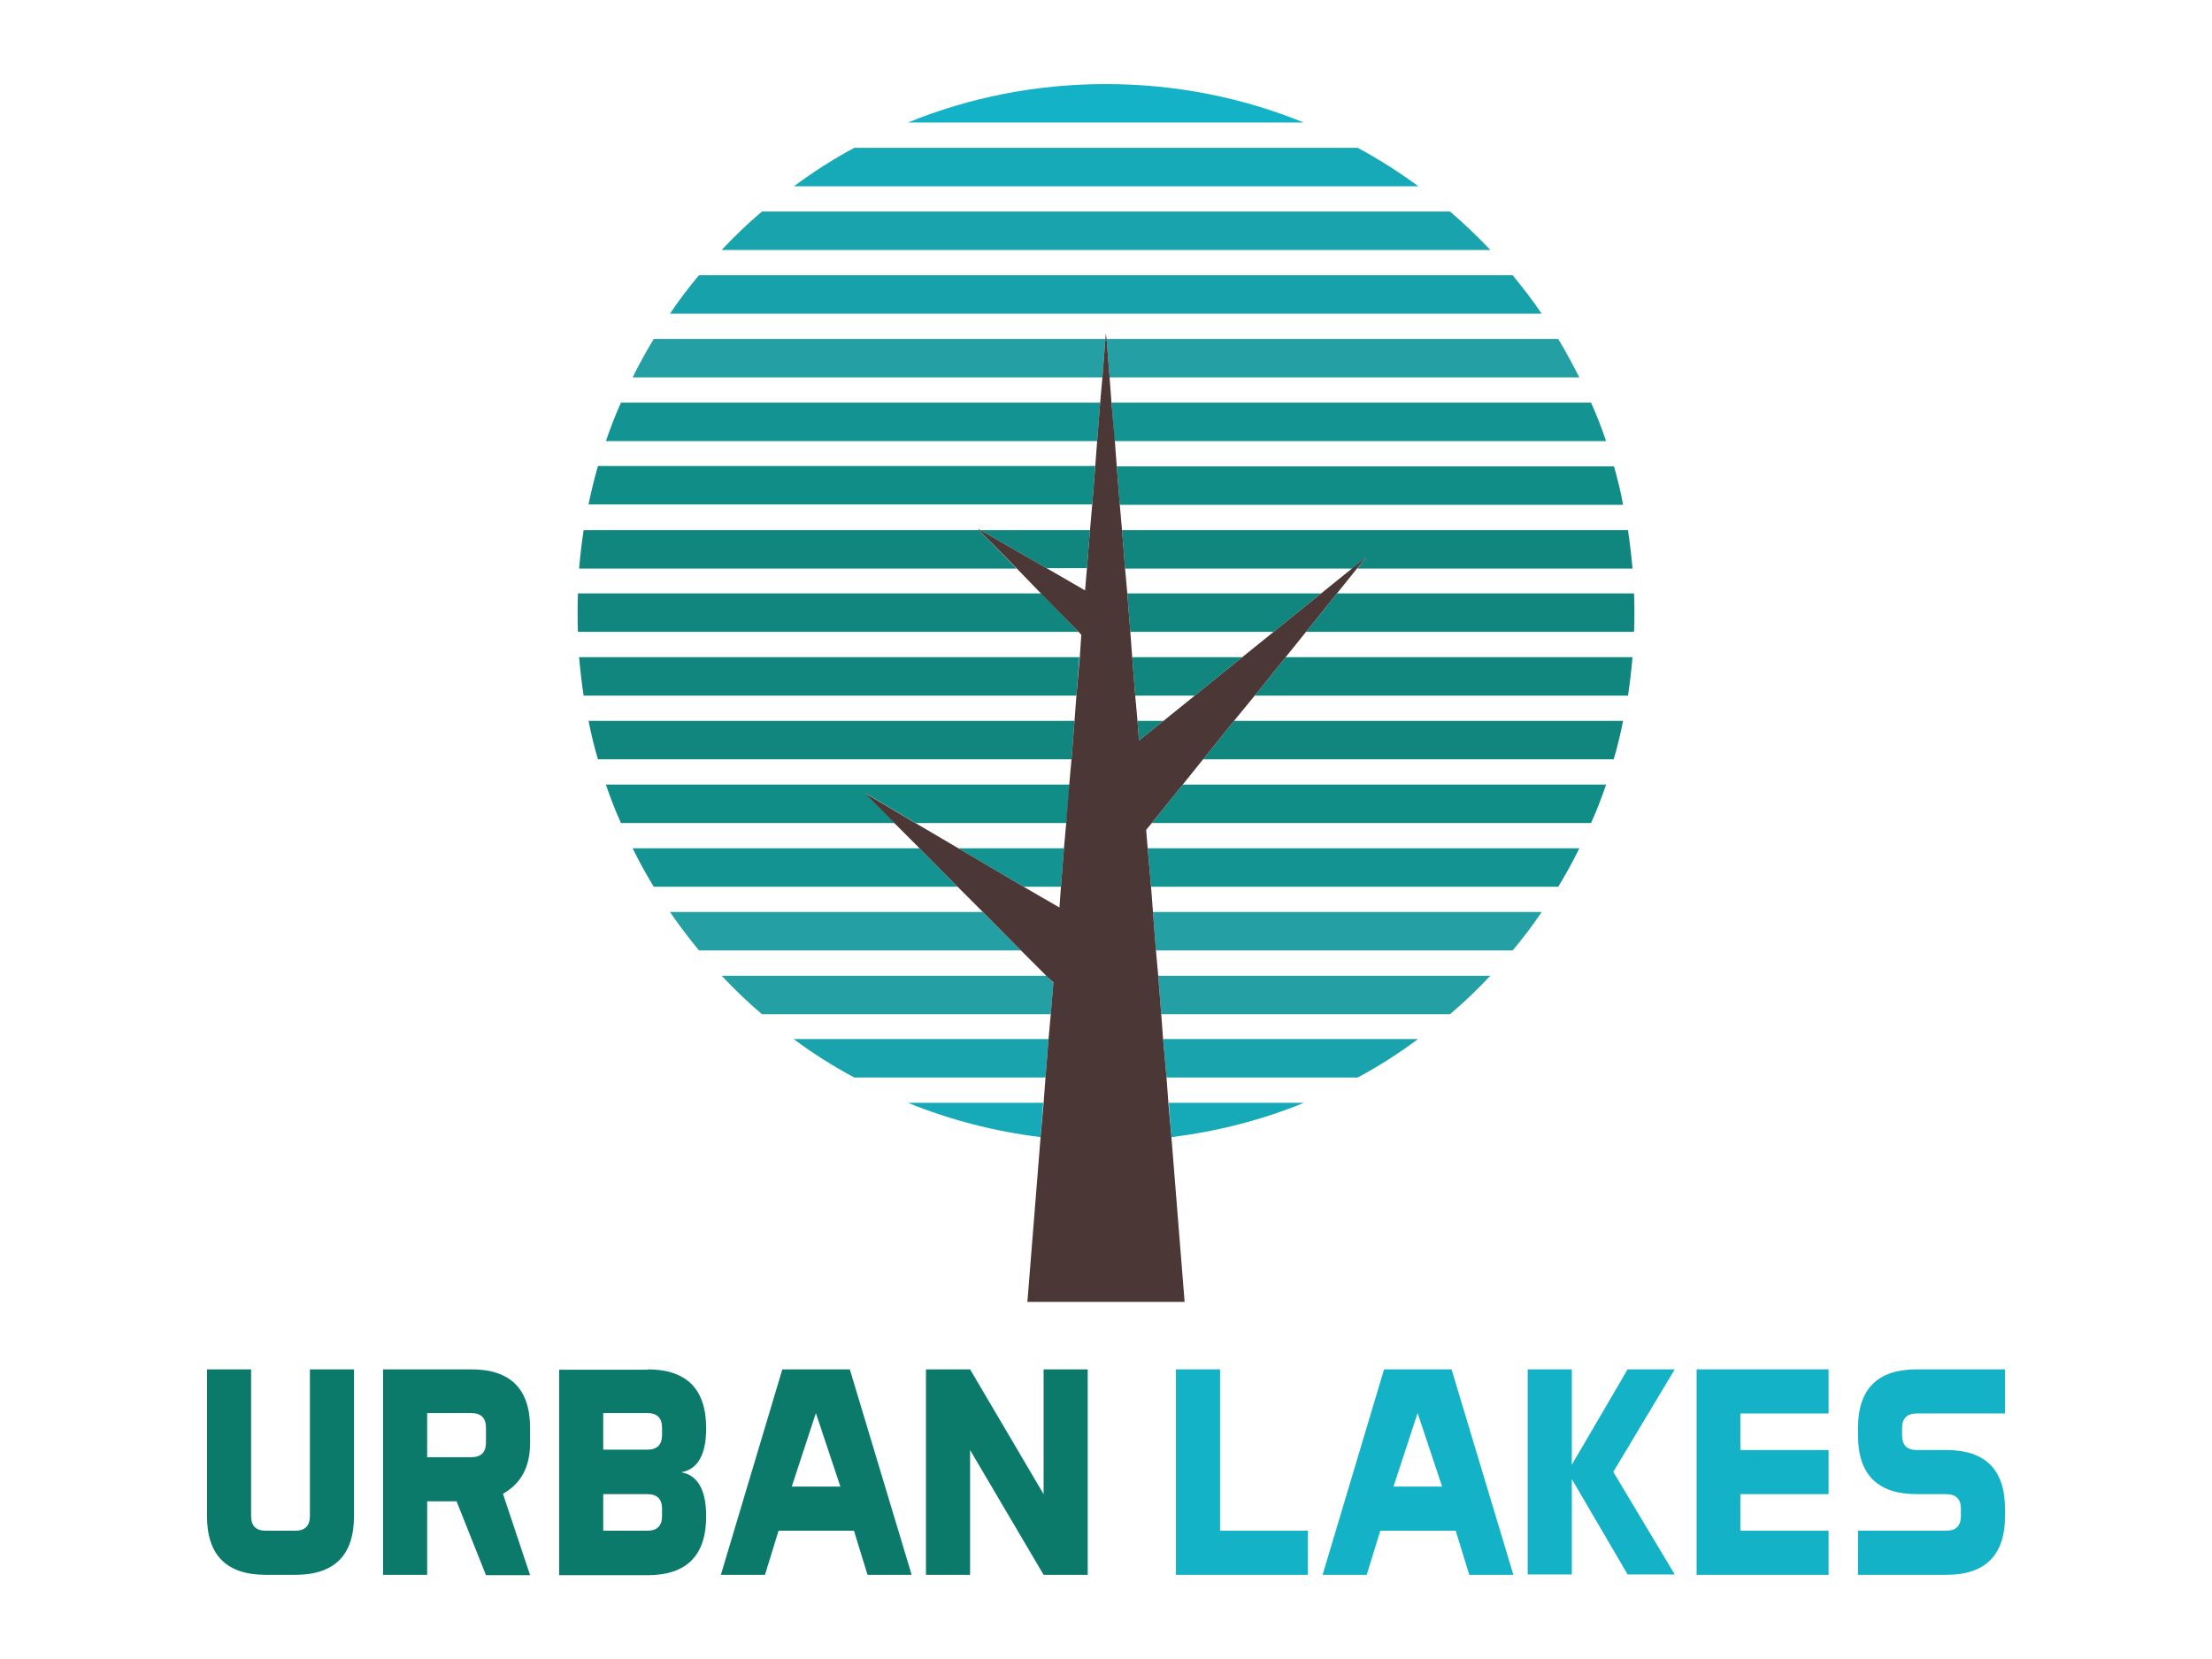 <?xml version="1.0" encoding="utf-8"?>
<!-- Generator: Adobe Illustrator 29.0.0, SVG Export Plug-In . SVG Version: 9.03 Build 54978)  -->
<svg version="1.0" id="Layer_1" xmlns="http://www.w3.org/2000/svg" xmlns:xlink="http://www.w3.org/1999/xlink" x="0px" y="0px"
	 viewBox="0 0 586.7 440" style="enable-background:new 0 0 586.7 440;" xml:space="preserve">
<style type="text/css">
	.st0{fill:#16AAB8;}
	.st1{fill:#16A1AB;}
	.st2{fill:#149393;}
	.st3{fill:#10867F;}
	.st4{fill:#108D87;}
	.st5{fill:#24A0A4;}
	.st6{fill:#19A3AD;}
	.st7{fill:#13B2C6;}
	.st8{fill:#4B3735;}
	.st9{fill:#0B7A6A;}
</style>
<g>
	<g>
		<path class="st0" d="M360.1,39.2H226.6c-5.6,3-10.9,6.4-16,10.2h165.6C371,45.6,365.7,42.2,360.1,39.2z"/>
		<path class="st1" d="M401.2,73H185.4c-2.7,3.2-5.3,6.6-7.7,10.2h231.2C406.5,79.6,403.9,76.3,401.2,73z"/>
		<g>
			<g>
				<path class="st2" d="M422,106.8H294.8l0.8,10.2H426C424.8,113.5,423.5,110.1,422,106.8z"/>
				<path class="st2" d="M160.7,117H291l0.8-10.2H164.7C163.2,110.1,161.9,113.5,160.7,117z"/>
			</g>
		</g>
		<g>
			<g>
				<polygon class="st3" points="277.6,150.7 288.3,150.7 289.1,140.6 260,140.6 				"/>
				<path class="st3" d="M259.7,140.6H154.8c-0.5,3.3-0.9,6.7-1.2,10.2h116L259.7,140.6z"/>
				<path class="st3" d="M362.4,147.8l-2.4,3h73c-0.3-3.4-0.7-6.8-1.2-10.2H297.6l0.8,10.2h60.3L362.4,147.8z"/>
			</g>
		</g>
		<g>
			<path class="st3" d="M332.8,184.5h99c0.5-3.3,0.9-6.7,1.2-10.2h-92L332.8,184.5z"/>
			<path class="st3" d="M154.8,184.5h130.7l0.8-10.2H153.6C153.9,177.8,154.3,181.2,154.8,184.5z"/>
			<polygon class="st3" points="329.5,174.3 300.3,174.3 301.1,184.5 316.9,184.5 			"/>
		</g>
		<path class="st4" d="M164.7,218.3h72.6l-7.9-8l13.5,8h40l0.8-10.2H160.7C161.9,211.6,163.2,215,164.7,218.3z"/>
		<path class="st4" d="M305.5,218.3H422c1.5-3.3,2.8-6.7,4-10.2H313.7L305.5,218.3z"/>
		<path class="st5" d="M306.6,252.1h94.6c2.7-3.2,5.3-6.6,7.7-10.2H305.8L306.6,252.1z"/>
		<path class="st5" d="M260.7,241.9h-83c2.4,3.5,5,6.9,7.7,10.2h85.4L260.7,241.9z"/>
		<path class="st6" d="M226.6,285.8h50.7l0.8-10.2h-67.6C215.6,279.4,221,282.8,226.6,285.8z"/>
		<path class="st6" d="M309.4,285.8h50.7c5.6-3,10.9-6.4,16-10.2h-67.6L309.4,285.8z"/>
		<path class="st7" d="M293.3,22.3c-18.6,0-36.3,3.6-52.5,10.2h105C329.6,25.9,311.9,22.3,293.3,22.3z"/>
		<path class="st6" d="M384.6,56.1H202.1c-3.8,3.2-7.3,6.6-10.7,10.2h203.9C391.9,62.7,388.3,59.3,384.6,56.1z"/>
		<g>
			<path class="st5" d="M167.8,100.1h124.6l0.8-10.2H173.4C171.4,93.2,169.5,96.6,167.8,100.1z"/>
			<g>
				<path class="st5" d="M413.3,89.9H293.5l0.8,10.2h124.6C417.1,96.6,415.3,93.2,413.3,89.9z"/>
			</g>
		</g>
		<g>
			<g>
				<path class="st4" d="M428.1,123.7H296.2l0.8,10.2h133.5C429.9,130.4,429,127,428.1,123.7z"/>
				<path class="st4" d="M156.1,133.8h133.6l0.8-10.2H158.6C157.6,127,156.8,130.4,156.1,133.8z"/>
			</g>
		</g>
		<g>
			<path class="st3" d="M433.4,157.4h-78.8l-8.2,10.2h87c0.1-1.7,0.1-3.4,0.1-5.1S433.5,159.1,433.4,157.4z"/>
			<polygon class="st3" points="350.4,157.4 299,157.4 299.8,167.6 337.8,167.6 			"/>
			<path class="st3" d="M153.3,157.4c-0.1,1.7-0.1,3.4-0.1,5.1s0,3.4,0.1,5.1h132.8l-9.9-10.2H153.3z"/>
		</g>
		<g>
			<path class="st3" d="M158.6,201.4h125.6l0.8-10.2H156.1C156.8,194.7,157.6,198.1,158.6,201.4z"/>
			<polygon class="st3" points="301.7,191.2 302.1,196.4 308.6,191.2 			"/>
			<path class="st3" d="M319.1,201.4h108.9c1-3.3,1.8-6.7,2.5-10.2H327.3L319.1,201.4z"/>
		</g>
		<path class="st2" d="M243.9,225h-76.1c1.7,3.5,3.6,6.9,5.6,10.2H254L243.9,225z"/>
		<polygon class="st2" points="271.5,235.2 281.4,235.2 282.2,225 254.2,225 		"/>
		<path class="st2" d="M305.3,235.2h108c2-3.3,3.9-6.7,5.6-10.2H304.4L305.3,235.2z"/>
		<path class="st5" d="M308,269h76.6c3.8-3.2,7.3-6.6,10.7-10.2h-88.1L308,269z"/>
		<path class="st5" d="M191.4,258.8c3.4,3.6,6.9,7,10.7,10.2h76.6l0.7-8.3l-1.8-1.9H191.4z"/>
		<path class="st0" d="M310.7,301.6c12.3-1.5,24.1-4.6,35.2-9.1h-35.9L310.7,301.6z"/>
		<path class="st0" d="M276,301.6l0.7-9.1h-35.9C251.9,297,263.7,300.1,276,301.6z"/>
		<polygon class="st8" points="358.7,150.7 350.4,157.4 337.8,167.6 329.5,174.3 316.9,184.5 308.6,191.2 302.1,196.4 301.7,191.2 
			301.1,184.5 300.3,174.3 299.8,167.6 299,157.4 298.4,150.7 297.6,140.6 297,133.8 296.2,123.7 295.7,117 294.8,106.8 
			294.3,100.1 293.5,89.9 293.3,88.4 293.2,89.9 292.4,100.1 291.8,106.8 291,117 290.5,123.7 289.7,133.8 289.1,140.6 288.3,150.7 
			287.8,156.6 277.6,150.7 260,140.6 259.4,140.2 259.7,140.6 269.6,150.7 276.1,157.4 286.1,167.6 286.8,168.4 286.4,174.3 
			285.5,184.5 285,191.2 284.2,201.4 283.6,208.1 282.8,218.3 282.2,225 281.4,235.2 281,240.7 271.5,235.2 254.2,225 242.8,218.3 
			229.3,210.3 237.2,218.3 243.9,225 254,235.2 260.7,241.9 270.8,252.1 277.5,258.8 279.4,260.6 278.7,269 278.1,275.7 
			277.3,285.8 276.8,292.6 276,301.6 272.5,345.3 314.2,345.3 310.7,301.6 309.9,292.6 309.4,285.8 308.5,275.7 308,269 
			307.2,258.8 306.6,252.1 305.8,241.9 305.3,235.2 304.4,225 304,220.1 305.5,218.3 313.7,208.1 319.1,201.4 327.3,191.2 
			332.8,184.5 341,174.3 346.4,167.6 354.6,157.4 360,150.7 362.4,147.8 		"/>
	</g>
	<g>
		<g>
			<path class="st9" d="M66.6,363.2v38.9c0,2.6,1.3,3.9,3.9,3.9h7.8c2.6,0,3.9-1.3,3.9-3.9v-38.9h11.7v38.9
				c0,10.4-5.2,15.6-15.6,15.6h-7.8c-10.4,0-15.6-5.2-15.6-15.6v-38.9H66.6z"/>
			<path class="st9" d="M121.1,398.2h-7.8v19.5h-11.7v-54.5H125c10.4,0,15.6,5.2,15.6,15.6v3.9c0,6.4-2.4,10.8-7.2,13.5l7.2,21.6
				h-11.7L121.1,398.2z M113.3,374.8v11.7H125c2.6,0,3.9-1.3,3.9-3.9v-3.9c0-2.6-1.3-3.9-3.9-3.9H113.3z"/>
			<path class="st9" d="M171.7,363.2c10.4,0,15.6,5.2,15.6,15.6c0,7-2.2,10.9-6.6,11.7c4.4,0.8,6.6,4.7,6.6,11.7
				c0,10.4-5.2,15.6-15.6,15.6h-23.4v-54.5H171.7z M160,374.8v9.7h11.7c2.6,0,3.9-1.3,3.9-3.9v-1.9c0-2.6-1.3-3.9-3.9-3.9H160z
				 M160,396.3v9.7h11.7c2.6,0,3.9-1.3,3.9-3.9v-1.9c0-2.6-1.3-3.9-3.9-3.9H160z"/>
			<path class="st9" d="M241.8,417.7h-11.7l-3.6-11.7h-20l-3.6,11.7h-11.7l16.3-54.5h17.9L241.8,417.7z M210,394.3h12.9l-6.5-19.5
				L210,394.3z"/>
			<path class="st9" d="M257.3,363.2l19.5,33.1v-33.1h11.7v54.5h-11.7l-19.5-33.1v33.1h-11.7v-54.5H257.3z"/>
			<path class="st7" d="M323.5,406h23.4v11.7h-35v-54.5h11.7V406z"/>
			<path class="st7" d="M401.4,417.7h-11.7l-3.6-11.7h-20l-3.6,11.7h-11.7l16.3-54.5H385L401.4,417.7z M369.6,394.3h12.9l-6.5-19.5
				L369.6,394.3z"/>
			<path class="st7" d="M405.2,417.7v-54.5h11.7v25.3l14.8-25.3h12.5l-16.3,27.2l16.3,27.2h-12.5l-14.8-25.3v25.3H405.2z"/>
			<path class="st7" d="M485,384.6v11.7h-23.4v9.7H485v11.7h-35v-54.5h35v11.7h-23.4v9.7H485z"/>
			<path class="st7" d="M492.8,417.7V406h23.4c2.6,0,3.9-1.3,3.9-3.9v-1.9c0-2.6-1.3-3.9-3.9-3.9h-7.8c-10.4,0-15.6-5.2-15.6-15.6
				v-1.9c0-10.4,5.2-15.6,15.6-15.6h23.4v11.7h-23.4c-2.6,0-3.9,1.3-3.9,3.9v1.9c0,2.6,1.3,3.9,3.9,3.9h7.8
				c10.4,0,15.6,5.2,15.6,15.6v1.9c0,10.4-5.2,15.6-15.6,15.6H492.8z"/>
		</g>
	</g>
</g>
</svg>
